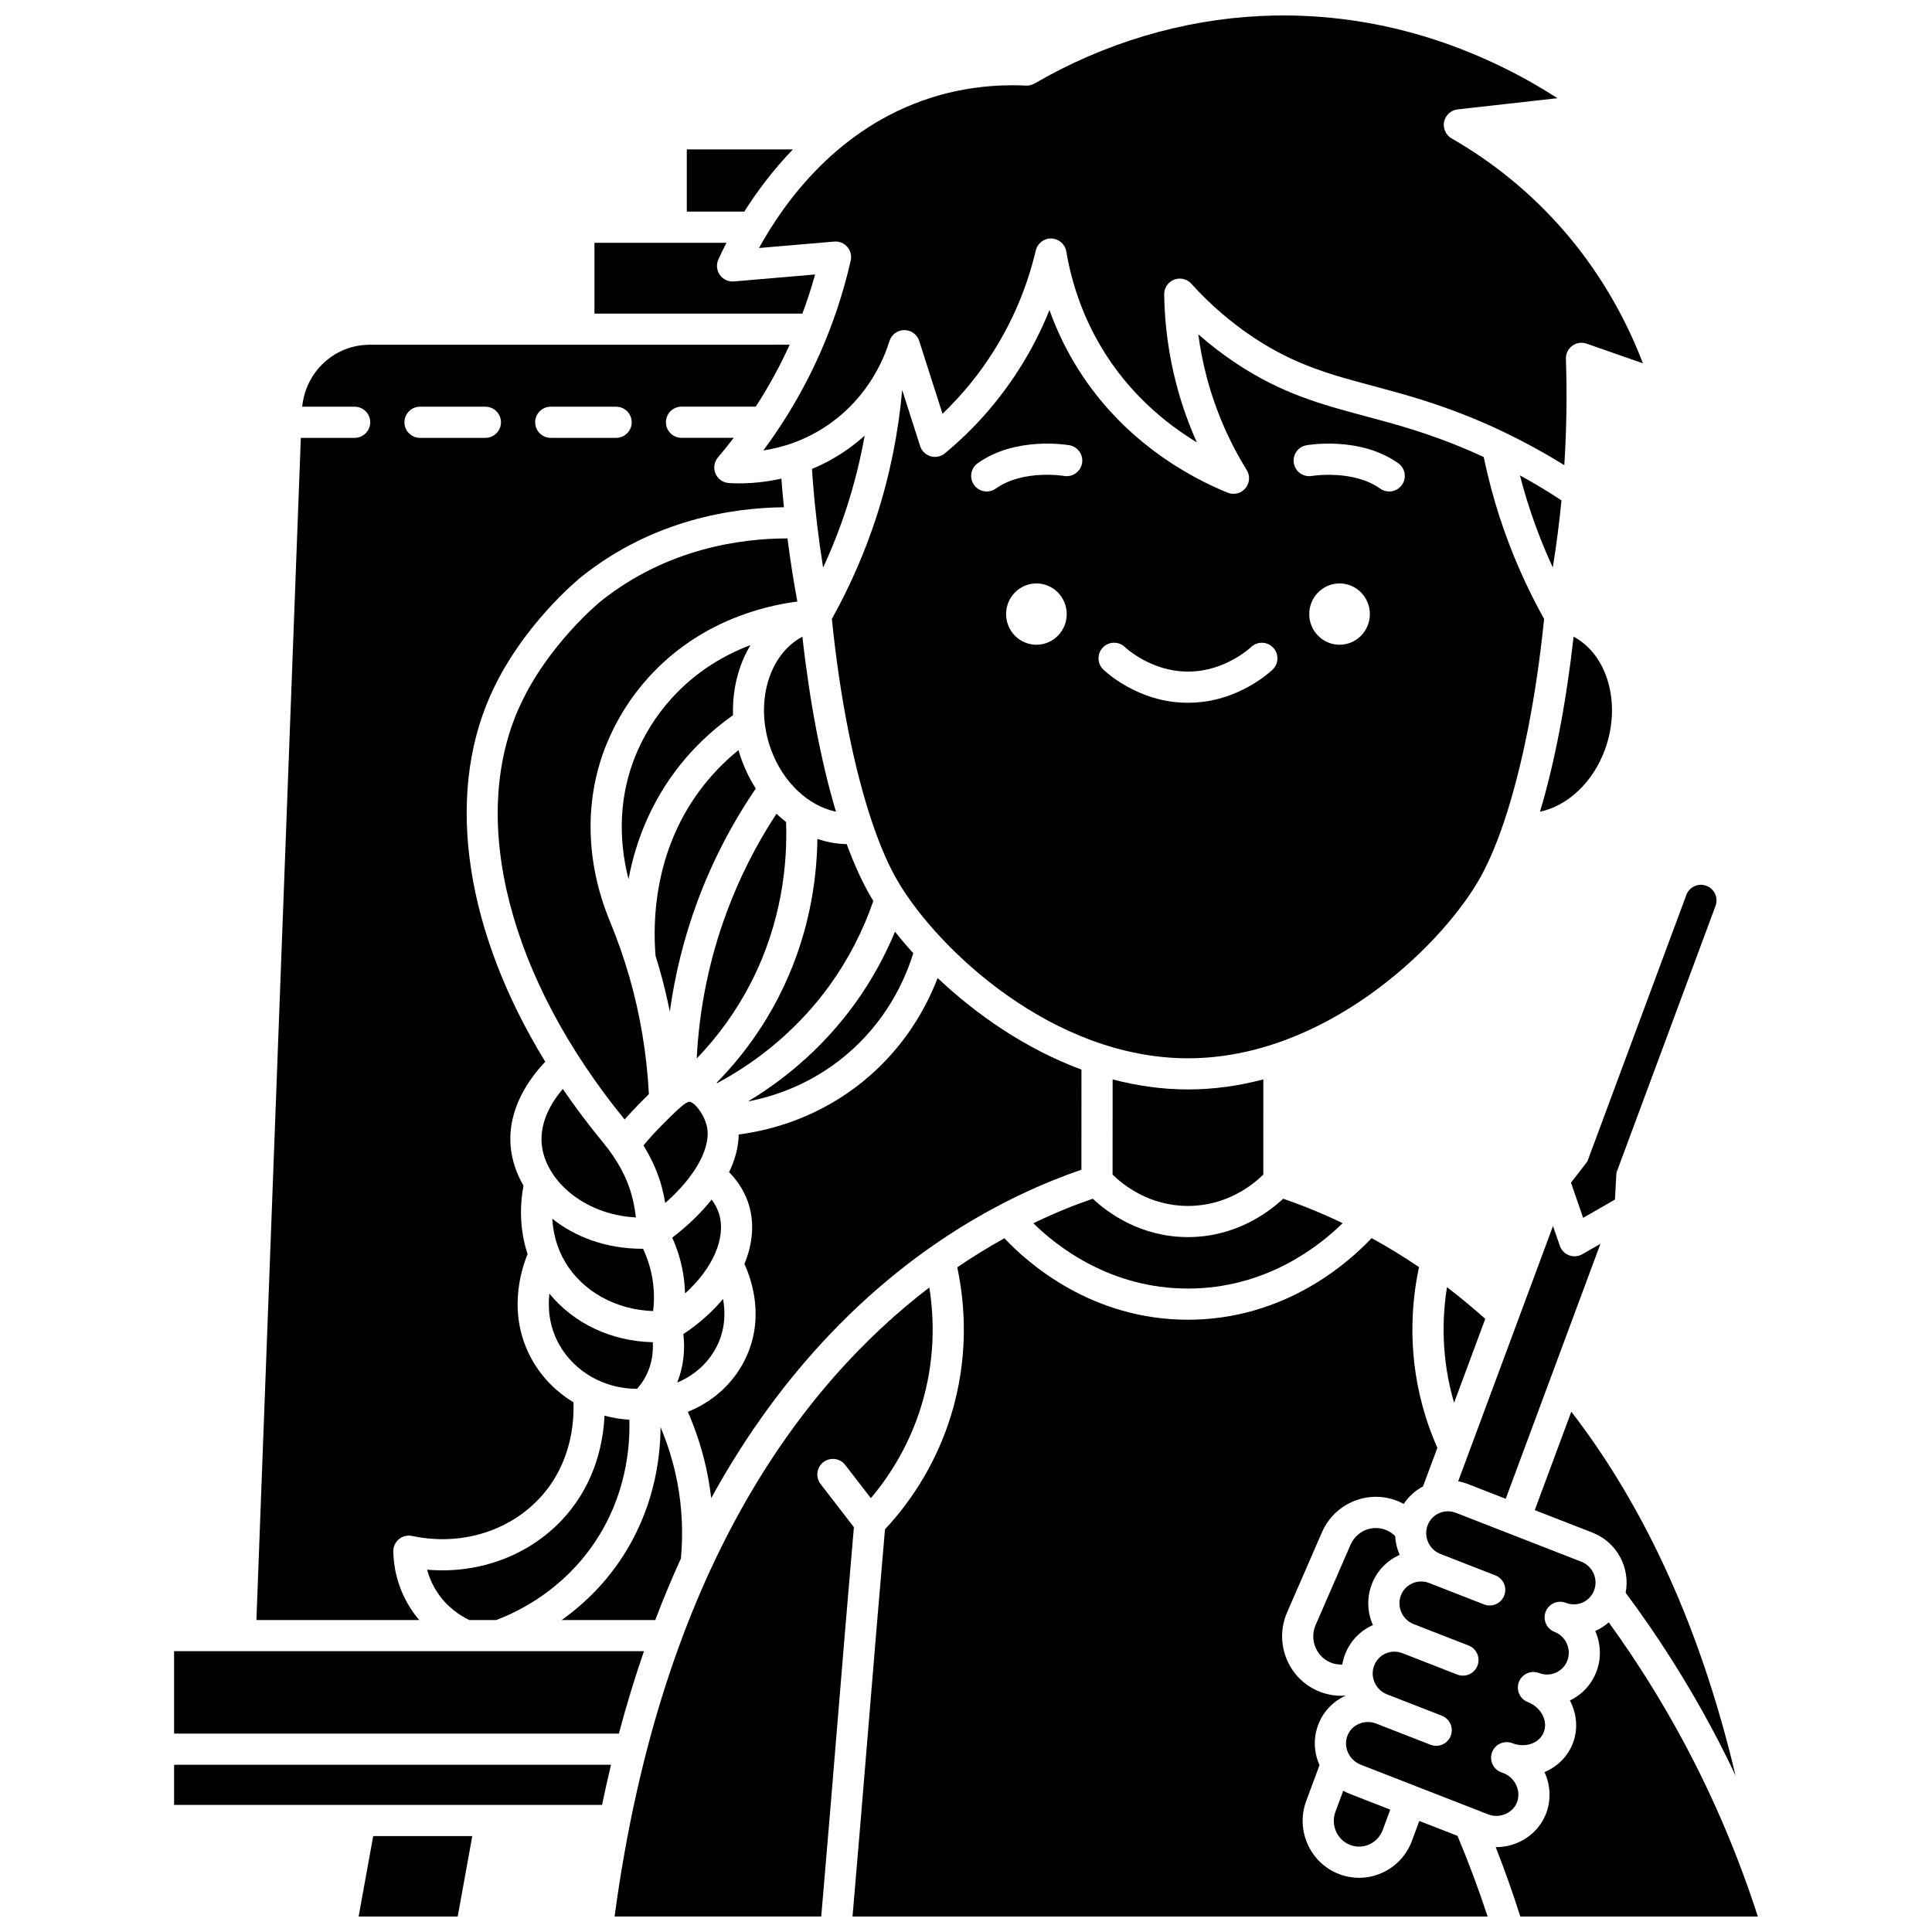 <?xml version="1.0" encoding="UTF-8"?>
<!-- Uploaded to: SVG Repo, www.svgrepo.com, Generator: SVG Repo Mixer Tools -->
<svg width="800px" height="800px" version="1.1" viewBox="144 144 512 512" xmlns="http://www.w3.org/2000/svg">
 <defs>
  <clipPath id="e">
   <path d="m239 630h31v21.902h-31z"/>
  </clipPath>
  <clipPath id="d">
   <path d="m369 472h170v179.9h-170z"/>
  </clipPath>
  <clipPath id="c">
   <path d="m306 485h86v166.9h-86z"/>
  </clipPath>
  <clipPath id="b">
   <path d="m345 148.09h235v119.91h-235z"/>
  </clipPath>
  <clipPath id="a">
   <path d="m540 573h70v78.902h-70z"/>
  </clipPath>
 </defs>
 <path d="m312.66 512.04h0.176c0.984-1.105 1.809-2.316 2.453-3.617 1.555-3.121 1.848-6.25 1.707-8.723-10.953-0.25-20.898-4.938-27.402-12.875-0.43 3.949-0.062 8.824 2.668 13.617 4.078 7.168 11.953 11.598 20.398 11.598z"/>
 <path d="m325.54 486.78c7.258-6.531 10.938-14.609 9.035-21.023-0.398-1.344-1.062-2.625-1.98-3.848-2.758 3.461-6.262 6.867-10.441 10.082 1.148 2.535 2.016 5.184 2.59 7.91 0.477 2.277 0.734 4.574 0.797 6.879z"/>
 <path d="m257.19 559.98c0.48 1.797 1.266 3.754 2.512 5.715 2.695 4.242 6.336 6.523 8.66 7.633h7.129c6.391-2.41 17.66-8.125 25.984-20.391 8.402-12.379 9.531-25.277 9.312-32.695-2.246-0.133-4.453-0.496-6.586-1.074-0.324 6.938-2.316 17.406-10.254 26.504-9.012 10.32-22.707 15.543-36.758 14.309z"/>
 <path d="m303.34 303.23c-0.23 0.184-14.426 11.719-21.871 28.508-13.238 29.855-2.477 71.527 28.062 108.94 1.238-1.418 2.523-2.805 3.848-4.141 0.914-0.926 1.77-1.781 2.582-2.582-0.547-10.559-2.281-21.027-5.199-31.152-1.422-4.934-3.141-9.848-5.113-14.609-6.535-15.766-6.848-32.48-0.879-47.066 2.625-6.414 6.301-12.277 10.93-17.434 13.387-14.91 30.441-19.109 39.605-20.277-1.031-5.539-1.898-11.129-2.613-16.734-12.031-0.004-31.758 2.547-49.352 16.547z"/>
 <path d="m287.57 447.27c0.898 9.297 10.914 18.609 24.949 19.367-0.215-1.949-0.574-3.883-1.078-5.777l-0.035-0.137c-1.27-4.699-3.836-9.41-7.625-14.004-3.836-4.652-7.383-9.375-10.629-14.141-2.785 3.277-6.172 8.609-5.582 14.691z"/>
 <path d="m324.45 557.02c0.625-6.731 0.312-13.504-0.949-20.145-0.957-5.035-2.449-9.949-4.445-14.656-0.051 8.742-1.879 22.289-10.75 35.359-4.695 6.918-10.203 12.012-15.465 15.754h24.809c2.125-5.598 4.387-11.039 6.801-16.312z"/>
 <path d="m458.86 485.48c20.363-0.016 34.469-10.953 40.961-17.328-5.766-2.766-11.102-4.883-15.773-6.481-4.07 3.801-12.738 10.152-25.18 10.172h-0.051c-12.473 0-21.156-6.363-25.23-10.172-4.59 1.574-9.922 3.691-15.746 6.504 6.504 6.383 20.609 17.305 40.98 17.305h0.039z"/>
 <path d="m458.86 463.59c10.105-0.016 16.996-5.438 19.93-8.305l0.008-25.234c-6.414 1.688-13.098 2.664-19.969 2.664-6.875 0-13.555-0.977-19.973-2.664l-0.008 25.234c2.941 2.871 9.844 8.301 19.969 8.301 0.016 0.004 0.027 0.004 0.043 0.004z"/>
 <path d="m333.97 500.77c2.266-4.523 2.289-9.008 1.645-12.543-2.828 3.406-6.371 6.574-10.516 9.312 0.395 3.383 0.312 8.016-1.645 12.848 4.519-1.852 8.309-5.215 10.516-9.617z"/>
 <path d="m332.48 541.02c7.219-13.145 15.441-25.129 24.664-35.902 25.668-29.977 53.605-44.312 73.445-51.141l0.008-26.523c-14.891-5.512-27.98-14.684-38.121-24.27-2.992 7.801-8.66 18.184-19.23 26.965-12.047 10.008-24.941 13.395-33.484 14.5-0.035 3.219-0.906 6.586-2.543 9.984 2.551 2.621 4.324 5.559 5.277 8.77 1.465 4.941 0.953 10.32-1.211 15.57 1.98 4.309 5.5 14.648 0.066 25.496-3.164 6.312-8.602 11.109-15.066 13.672 2.41 5.508 4.203 11.266 5.324 17.18 0.359 1.895 0.648 3.793 0.871 5.699z"/>
 <path d="m368.41 278.41c2.008-6.191 3.582-12.535 4.734-18.961-1.637 1.469-3.426 2.894-5.414 4.234-2.867 1.93-5.742 3.426-8.547 4.594 0.074 1.086 0.133 2.156 0.223 3.262 0.602 7.629 1.516 15.285 2.727 22.883 2.41-5.215 4.512-10.566 6.277-16.012z"/>
 <path d="m368.39 367.7c-2.648-0.047-5.262-0.523-7.773-1.379-0.152 11.441-2.352 26.395-10.227 41.797-4.293 8.398-9.832 16.043-16.469 22.809 0.043 0.043 0.086 0.082 0.129 0.125 11.891-6.371 22.176-15.305 29.871-25.996 4.894-6.801 8.758-14.297 11.523-22.293-0.164-0.266-0.34-0.539-0.496-0.805-2.336-3.934-4.531-8.734-6.559-14.258z"/>
 <path d="m342.24 435.89c7.238-1.395 16.754-4.637 25.734-12.094 11.004-9.145 15.922-20.27 18.051-27.191-1.746-1.922-3.359-3.824-4.836-5.695-2.793 6.727-6.324 13.086-10.562 18.969-7.492 10.402-17.203 19.277-28.387 26.012z"/>
 <path d="m348.32 342.62c3.168 8.715 9.934 14.977 17.219 16.484-3.867-12.941-6.934-28.789-8.898-46.379-8.992 4.777-12.738 17.738-8.32 29.895z"/>
 <path d="m597.98 602.66c2.078 3.91 4.059 7.879 5.957 11.887-9.074-38.344-23.645-70.645-43.523-96.434l-9.688 26.09 15.324 5.973c6.469 2.523 10.047 9.332 8.762 15.918 8.609 11.559 16.406 23.844 23.168 36.566z"/>
 <path d="m314.24 474.94c-9.691 0-17.867-3.18-23.879-7.969 0.203 3.512 1.09 7.57 3.441 11.527 4.617 7.773 13.531 12.652 23.281 12.949 0.402-3.301 0.258-6.606-0.426-9.855-0.484-2.301-1.238-4.531-2.242-6.66-0.055 0.004-0.117 0.008-0.176 0.008z"/>
 <path d="m319.43 458.77c0.355 1.328 0.629 2.68 0.863 4.039 8.199-7.234 12.488-15.125 10.926-20.766-0.34-1.23-0.926-2.426-1.586-3.43-0.027-0.039-0.051-0.078-0.078-0.117-0.98-1.453-2.109-2.473-2.859-2.535h-0.035c-0.066 0-0.145 0.012-0.23 0.039-0.195 0.117-0.402 0.223-0.617 0.305-1.531 0.957-4.277 3.731-6.57 6.043-1.645 1.66-3.223 3.402-4.719 5.199 2.219 3.606 3.844 7.285 4.852 11.004z"/>
 <path d="m338.26 333.53c-0.215-6.801 1.438-13.301 4.637-18.578-6.828 2.574-14.457 6.922-21.055 14.27-3.992 4.449-7.168 9.512-9.434 15.047-4.137 10.117-4.738 21.48-1.84 32.699 1.668-8.875 5.18-18.781 12.074-28.172 4.305-5.863 9.559-10.984 15.617-15.266z"/>
 <path d="m318.7 400.52c1.098 3.812 2.027 7.68 2.812 11.57 1.363-9.922 3.789-19.652 7.269-29.082 3.906-10.578 9.125-20.66 15.504-30.027-1.469-2.305-2.731-4.828-3.723-7.551-0.32-0.879-0.598-1.766-0.852-2.652-3.945 3.207-7.438 6.848-10.41 10.891-11.828 16.109-12.363 34.109-11.57 43.66 0.336 1.07 0.664 2.129 0.969 3.191z"/>
 <path d="m343.04 404.36c8.227-16.094 9.664-31.68 9.277-42.516-0.883-0.676-1.73-1.41-2.555-2.188-5.387 8.234-9.836 17.031-13.23 26.223-4.586 12.414-7.227 25.379-7.894 38.637 5.777-6.012 10.621-12.762 14.402-20.156z"/>
 <path d="m537.61 493.51c-3.398-3.035-6.785-5.832-10.145-8.391-1.312 8.199-1.551 18.883 1.883 30.645z"/>
 <path d="m314.66 581.58h-47.188-0.012-0.012-77.309v21.836h117.87c2-7.516 4.215-14.793 6.648-21.836z"/>
 <g clip-path="url(#e)">
  <path d="m239.04 651.9h26.258l3.863-21.324h-26.258z"/>
 </g>
 <path d="m360.01 216.74-21.52 1.844c-1.457 0.121-2.879-0.535-3.727-1.73-0.844-1.199-0.992-2.754-0.387-4.09 0.582-1.285 1.301-2.781 2.144-4.418h-34.98v18.762h55.105c1.266-3.406 2.398-6.863 3.363-10.367z"/>
 <path d="m252.73 570.12c-3.582-5.644-4.43-11.246-4.508-14.953-0.027-1.262 0.527-2.469 1.5-3.273 0.973-0.805 2.258-1.117 3.496-0.855 13.027 2.797 26.25-1.344 34.504-10.805 7.754-8.891 8.445-19.488 8.25-24.609-4.461-2.703-8.25-6.473-10.879-11.098-6.758-11.875-3.106-23.73-1.277-28.18-2.434-7.336-1.84-14.168-1.09-18.145-1.875-3.238-3.039-6.699-3.375-10.148-1.004-10.34 5.227-18.578 9.156-22.672-20.949-34.145-26.648-69.797-14.59-97 8.273-18.66 23.609-31.086 24.258-31.605 19.055-15.172 40.254-18.215 53.574-18.352-0.207-2.086-0.41-4.176-0.574-6.258-0.035-0.449-0.059-0.883-0.09-1.328-5.699 1.285-10.645 1.371-13.914 1.176-1.566-0.094-2.941-1.062-3.555-2.508-0.613-1.441-0.359-3.109 0.66-4.301 1.441-1.688 2.824-3.422 4.172-5.18h-13.84c-2.281 0-4.129-1.848-4.129-4.129s1.848-4.129 4.129-4.129h19.676c3.398-5.242 6.402-10.73 8.984-16.422l-111.27 0.012c-9.344 0-16.992 7.129-17.91 16.422h13.898c2.281 0 4.129 1.848 4.129 4.129s-1.848 4.129-4.129 4.129l-14.262 0.004-11.77 313.28h43.145c-0.824-0.969-1.625-2.031-2.367-3.203zm37.227-318.34h17.324c2.281 0 4.129 1.848 4.129 4.129s-1.848 4.129-4.129 4.129h-17.324c-2.281 0-4.129-1.848-4.129-4.129s1.852-4.129 4.129-4.129zm-34.648 0h17.324c2.281 0 4.129 1.848 4.129 4.129s-1.848 4.129-4.129 4.129h-17.324c-2.281 0-4.129-1.848-4.129-4.129s1.848-4.129 4.129-4.129z"/>
 <path d="m190.14 622.32h49.215 0.016 34.633 0.016 29.527c0.746-3.594 1.543-7.141 2.379-10.641l-115.79 0.004z"/>
 <path d="m514.93 556.06c-0.699-1.566-1.105-3.262-1.203-4.996-0.629-0.621-1.359-1.133-2.172-1.496-1.777-0.789-3.754-0.836-5.562-0.133-1.84 0.715-3.293 2.121-4.094 3.957l-9.238 21.238c-1.645 3.785 0.047 8.211 3.773 9.871 1.051 0.469 2.172 0.668 3.285 0.613 0.152-0.887 0.387-1.773 0.719-2.644 1.34-3.516 3.969-6.289 7.402-7.812-1.473-3.305-1.691-7.16-0.312-10.785 1.34-3.516 3.969-6.293 7.402-7.812z"/>
 <path d="m501.83 632.94c1.656 0.625 3.457 0.57 5.066-0.16 1.645-0.746 2.902-2.102 3.539-3.816l2-5.387-10.781-4.203c-0.59-0.23-1.145-0.504-1.684-0.801l-2.066 5.562c-1.309 3.539 0.449 7.484 3.926 8.805z"/>
 <path d="m354.12 183.6h-28.109v16.48h15.238c3.269-5.184 7.519-10.934 12.871-16.48z"/>
 <g clip-path="url(#d)">
  <path d="m520.13 626.58-1.953 5.262c-1.41 3.797-4.203 6.801-7.867 8.461-1.961 0.891-4.043 1.336-6.133 1.336-1.781 0-3.562-0.324-5.277-0.977-7.703-2.922-11.621-11.625-8.734-19.398l3.519-9.48c-1.477-3.301-1.707-7.133-0.336-10.723 1.324-3.469 3.93-6.215 7.336-7.734-0.438 0.039-0.875 0.066-1.316 0.066-2.137 0-4.273-0.449-6.293-1.352-7.852-3.492-11.438-12.781-7.992-20.711l9.238-21.238c1.684-3.867 4.762-6.836 8.672-8.355 3.879-1.512 8.109-1.41 11.914 0.281 0.375 0.168 0.738 0.352 1.098 0.547 1.277-1.953 3.023-3.543 5.113-4.652l3.797-10.23c-1.18-2.668-2.223-5.41-3.09-8.184-4.926-15.758-3.871-29.867-1.773-39.703-4.301-2.914-8.504-5.453-12.559-7.684-6.356 6.75-23.227 21.613-48.629 21.633h-0.047c-25.391 0-42.254-14.812-48.641-21.59-4.019 2.227-8.203 4.773-12.492 7.695 2.09 9.836 3.137 23.922-1.781 39.652-3.453 11.035-9.441 21.301-17.371 29.781-1.477 16.922-2.977 35.117-4.426 52.73-1.371 16.633-2.785 33.77-4.18 49.891h168.3c-2.277-6.996-4.949-14.16-7.969-21.379z"/>
 </g>
 <g clip-path="url(#c)">
  <path d="m361.46 537.28c-1.395-1.805-1.059-4.398 0.746-5.793 1.805-1.395 4.398-1.059 5.793 0.746l6.789 8.797c5.945-7.039 10.492-15.246 13.23-24.004 3.824-12.227 3.609-23.352 2.262-31.836-33.559 25.676-70.992 74.492-83.41 166.7h54.766c1.414-16.312 2.848-33.699 4.238-50.57 1.449-17.57 2.941-35.711 4.418-52.605z"/>
 </g>
 <path d="m549.25 278.41c1.762 5.434 3.859 10.777 6.262 15.977 0.941-5.902 1.723-11.844 2.297-17.785-3.606-2.367-7.281-4.574-11.008-6.621 0.73 2.844 1.551 5.66 2.449 8.43z"/>
 <path d="m569.34 342.62c4.418-12.156 0.672-25.117-8.32-29.895-1.969 17.586-5.031 33.434-8.898 46.375 7.277-1.508 14.051-7.766 17.219-16.48z"/>
 <g clip-path="url(#b)">
  <path d="m365.07 208.02c1.316-0.113 2.602 0.41 3.465 1.402 0.867 0.996 1.203 2.34 0.914 3.625-1.914 8.43-4.652 16.691-8.129 24.562-3.164 7.164-6.961 14.02-11.324 20.516-0.043 0.066-0.086 0.129-0.133 0.195-1.152 1.707-2.332 3.398-3.562 5.051 4.965-0.754 10.918-2.566 16.809-6.539 5.766-3.883 9.672-8.602 12.309-12.953 0.004-0.004 0.008-0.012 0.012-0.016 2.215-3.656 3.539-7.051 4.289-9.477 0.535-1.723 2.121-2.898 3.926-2.906h0.02c1.797 0 3.387 1.16 3.934 2.871l6.176 19.301c5.086-4.863 9.566-10.324 13.359-16.297 5.266-8.289 9.086-17.363 11.355-26.969 0.449-1.914 2.176-3.258 4.152-3.18 1.961 0.062 3.609 1.5 3.938 3.438 1.527 9 4.594 17.441 9.113 25.102 7.266 12.305 17.07 20.375 25.484 25.484-2.207-4.922-4.008-10.02-5.387-15.25-2.055-7.801-3.156-15.863-3.269-23.965-0.023-1.719 1.02-3.273 2.621-3.902 0.492-0.191 1.004-0.285 1.508-0.285 1.145 0 2.266 0.477 3.066 1.363 4.949 5.481 10.516 10.285 16.543 14.281 11 7.293 20.52 9.84 31.539 12.789 8.207 2.195 17.512 4.688 28.723 9.5 1.977 0.848 3.945 1.746 5.906 2.684 0.016 0.008 0.031 0.016 0.047 0.023 5.457 2.613 10.836 5.555 16.086 8.812 0.594-9.363 0.738-18.82 0.422-28.176-0.047-1.363 0.582-2.66 1.68-3.465 1.098-0.809 2.523-1.023 3.809-0.57l14.918 5.215c-4.981-13.062-12.266-25.238-21.34-35.586-8.395-9.574-18.273-17.656-29.359-24.02-1.547-0.891-2.352-2.672-1.988-4.422 0.363-1.746 1.809-3.066 3.582-3.266l26.461-2.973c-16.75-10.777-44.051-23.395-78.609-21.785-20.77 0.973-41.504 7.16-59.965 17.895-0.688 0.398-1.469 0.594-2.269 0.555-8.789-0.418-17.348 0.695-25.43 3.301-24.344 7.848-38.477 27.273-45.328 39.738z"/>
 </g>
 <path d="m560.33 457.42 3.215 9.32 8.43-4.844 0.398-7.117 26.266-70.727c0.793-2.137-0.297-4.516-2.434-5.309-2.141-0.797-4.516 0.297-5.309 2.434l-26.223 70.613z"/>
 <g clip-path="url(#a)">
  <path d="m590.68 606.54c-6.004-11.289-12.832-22.234-20.348-32.602-1.055 0.93-2.254 1.703-3.578 2.289 1.473 3.305 1.691 7.164 0.312 10.785-1.289 3.383-3.781 6.07-7.027 7.625 1.812 3.461 2.234 7.527 0.797 11.309-1.281 3.363-3.848 6.039-7.227 7.539-0.102 0.047-0.203 0.09-0.305 0.133 1.613 3.477 1.777 7.449 0.445 10.934-1.316 3.441-3.938 6.176-7.379 7.707-1.863 0.828-3.84 1.242-5.82 1.242-0.059 0-0.117-0.008-0.176-0.008 2.445 6.223 4.629 12.383 6.527 18.422h62.953c-5.051-15.664-11.48-30.902-19.176-45.375z"/>
 </g>
 <path d="m535.61 377.74c2.418-4.074 4.703-9.312 6.805-15.465 0.031-0.105 0.066-0.211 0.105-0.316 4.773-14.105 8.562-32.992 10.684-53.93-4.797-8.613-8.777-17.711-11.812-27.074-1.676-5.168-3.074-10.488-4.191-15.836-1.312-0.609-2.625-1.203-3.945-1.77-10.664-4.578-19.273-6.883-27.598-9.109-11.234-3.008-21.84-5.848-33.965-13.883-3.535-2.344-6.922-4.938-10.137-7.762 0.504 3.805 1.242 7.578 2.219 11.281 2.297 8.711 5.871 17.016 10.621 24.688 0.941 1.52 0.797 3.473-0.355 4.84-1.152 1.367-3.055 1.832-4.711 1.16-9.98-4.055-28.543-13.945-40.75-34.617-2.586-4.375-4.742-8.98-6.457-13.777-2.188 5.43-4.863 10.648-8.016 15.613-5.371 8.457-11.996 15.977-19.699 22.352-1.055 0.875-2.477 1.168-3.793 0.781-1.316-0.387-2.356-1.398-2.773-2.703l-4.75-14.867c-1.016 11.441-3.301 22.742-6.828 33.609-3.035 9.363-7.016 18.461-11.812 27.074 2.125 20.941 5.91 39.828 10.684 53.934 0.039 0.102 0.078 0.207 0.105 0.316 2.098 6.152 4.383 11.387 6.801 15.461 10.719 18.062 41.039 46.715 76.781 46.715 35.75 0 66.074-28.656 76.789-46.715zm-116.95-62.879c-4.438 0-8.031-3.637-8.031-8.121 0-4.488 3.598-8.121 8.031-8.121 4.438 0 8.031 3.637 8.031 8.121 0 4.484-3.594 8.121-8.031 8.121zm12.09-48.086c-0.395 2.242-2.523 3.742-4.773 3.352-0.156-0.027-10.883-1.773-18.082 3.356-0.727 0.516-1.562 0.766-2.394 0.766-1.289 0-2.559-0.602-3.367-1.734-1.324-1.855-0.891-4.438 0.969-5.758 10.066-7.172 23.723-4.867 24.297-4.766 2.25 0.398 3.75 2.539 3.352 4.785zm50.539 54.641c-0.367 0.359-9.184 8.816-22.305 8.816h-0.055-0.207-0.055c-13.121 0-21.93-8.457-22.301-8.816-1.633-1.594-1.664-4.207-0.07-5.84 1.59-1.629 4.195-1.664 5.828-0.082 0.133 0.129 6.918 6.477 16.551 6.477h0.039 0.223 0.039c9.688 0 16.492-6.414 16.559-6.481 1.641-1.574 4.25-1.531 5.832 0.102 1.578 1.641 1.547 4.238-0.078 5.824zm17.707-6.555c-4.438 0-8.031-3.637-8.031-8.121 0-4.488 3.598-8.121 8.031-8.121 4.438 0 8.031 3.637 8.031 8.121 0 4.484-3.594 8.121-8.031 8.121zm16.523-42.344c-0.805 1.129-2.078 1.734-3.367 1.734-0.828 0-1.668-0.25-2.394-0.766-7.164-5.102-17.988-3.375-18.094-3.356-2.238 0.395-4.387-1.105-4.781-3.352s1.105-4.387 3.352-4.781c0.578-0.102 14.254-2.406 24.316 4.766 1.859 1.316 2.293 3.894 0.969 5.754z"/>
 <path d="m543.02 624.7c1.422-0.629 2.492-1.734 3.019-3.109 0.551-1.434 0.453-3.109-0.266-4.594-0.68-1.406-1.805-2.473-3.203-3.055-0.262-0.086-0.527-0.184-0.785-0.281-2.074-0.809-3.137-3.117-2.394-5.219 0.738-2.098 3.012-3.234 5.133-2.57 0.277 0.086 0.551 0.184 0.82 0.285 1.672 0.512 3.434 0.434 4.926-0.227 1.352-0.602 2.367-1.641 2.859-2.93 1.148-3.016-0.758-6.574-4.254-7.938-2.125-0.828-3.176-3.223-2.348-5.348 0.227-0.582 0.578-1.074 1-1.477 0.887-0.848 2.117-1.266 3.359-1.109 0.332 0.043 0.66 0.109 0.984 0.238 0.004 0 0.004 0.004 0.008 0.004 1.457 0.566 3.035 0.527 4.449-0.098 1.406-0.625 2.481-1.762 3.031-3.203 1.148-3.016-0.371-6.426-3.394-7.606-2.125-0.828-3.176-3.223-2.348-5.348 0.828-2.125 3.219-3.18 5.348-2.348 1.457 0.566 3.035 0.535 4.453-0.094 1.406-0.625 2.481-1.762 3.031-3.203 1.148-3.016-0.375-6.426-3.394-7.606l-33.234-12.953c-1.453-0.566-3.035-0.531-4.453 0.094-1.406 0.625-2.481 1.762-3.031 3.203-1.148 3.016 0.375 6.426 3.394 7.606l14.551 5.672c2.125 0.828 3.176 3.223 2.348 5.348s-3.227 3.176-5.348 2.348l-14.551-5.672c-1.457-0.566-3.035-0.535-4.453 0.094-1.406 0.625-2.484 1.762-3.031 3.203-1.148 3.016 0.375 6.426 3.394 7.602l14.551 5.672c2.125 0.828 3.176 3.223 2.348 5.348-0.828 2.125-3.223 3.176-5.348 2.348l-14.551-5.672c-1.457-0.566-3.035-0.535-4.449 0.094-1.406 0.625-2.484 1.762-3.031 3.203-1.148 3.016 0.375 6.426 3.394 7.606 0.023 0.008 0.039 0.023 0.059 0.031 0.047 0.016 0.094 0.027 0.137 0.047l14.352 5.594c2.125 0.828 3.176 3.223 2.348 5.348s-3.227 3.176-5.348 2.348l-14.352-5.594c-1.547-0.602-3.211-0.574-4.688 0.082-1.395 0.617-2.457 1.734-2.992 3.137-1.148 3.016 0.461 6.461 3.594 7.68l14.496 5.648c0.004 0 0.008 0 0.008 0.004 0.004 0.004 0.008 0.004 0.012 0.008l15.75 6.137c0.008 0.004 0.012 0.004 0.02 0.008l3.41 1.328c1.508 0.59 3.164 0.551 4.66-0.113z"/>
 <path d="m543.03 541.2 25.098-67.574-4.797 2.758c-1.066 0.613-2.352 0.719-3.508 0.285-1.152-0.434-2.055-1.355-2.453-2.519l-1.809-5.246-25.117 67.629c0.801 0.16 1.594 0.383 2.375 0.684z"/>
</svg>